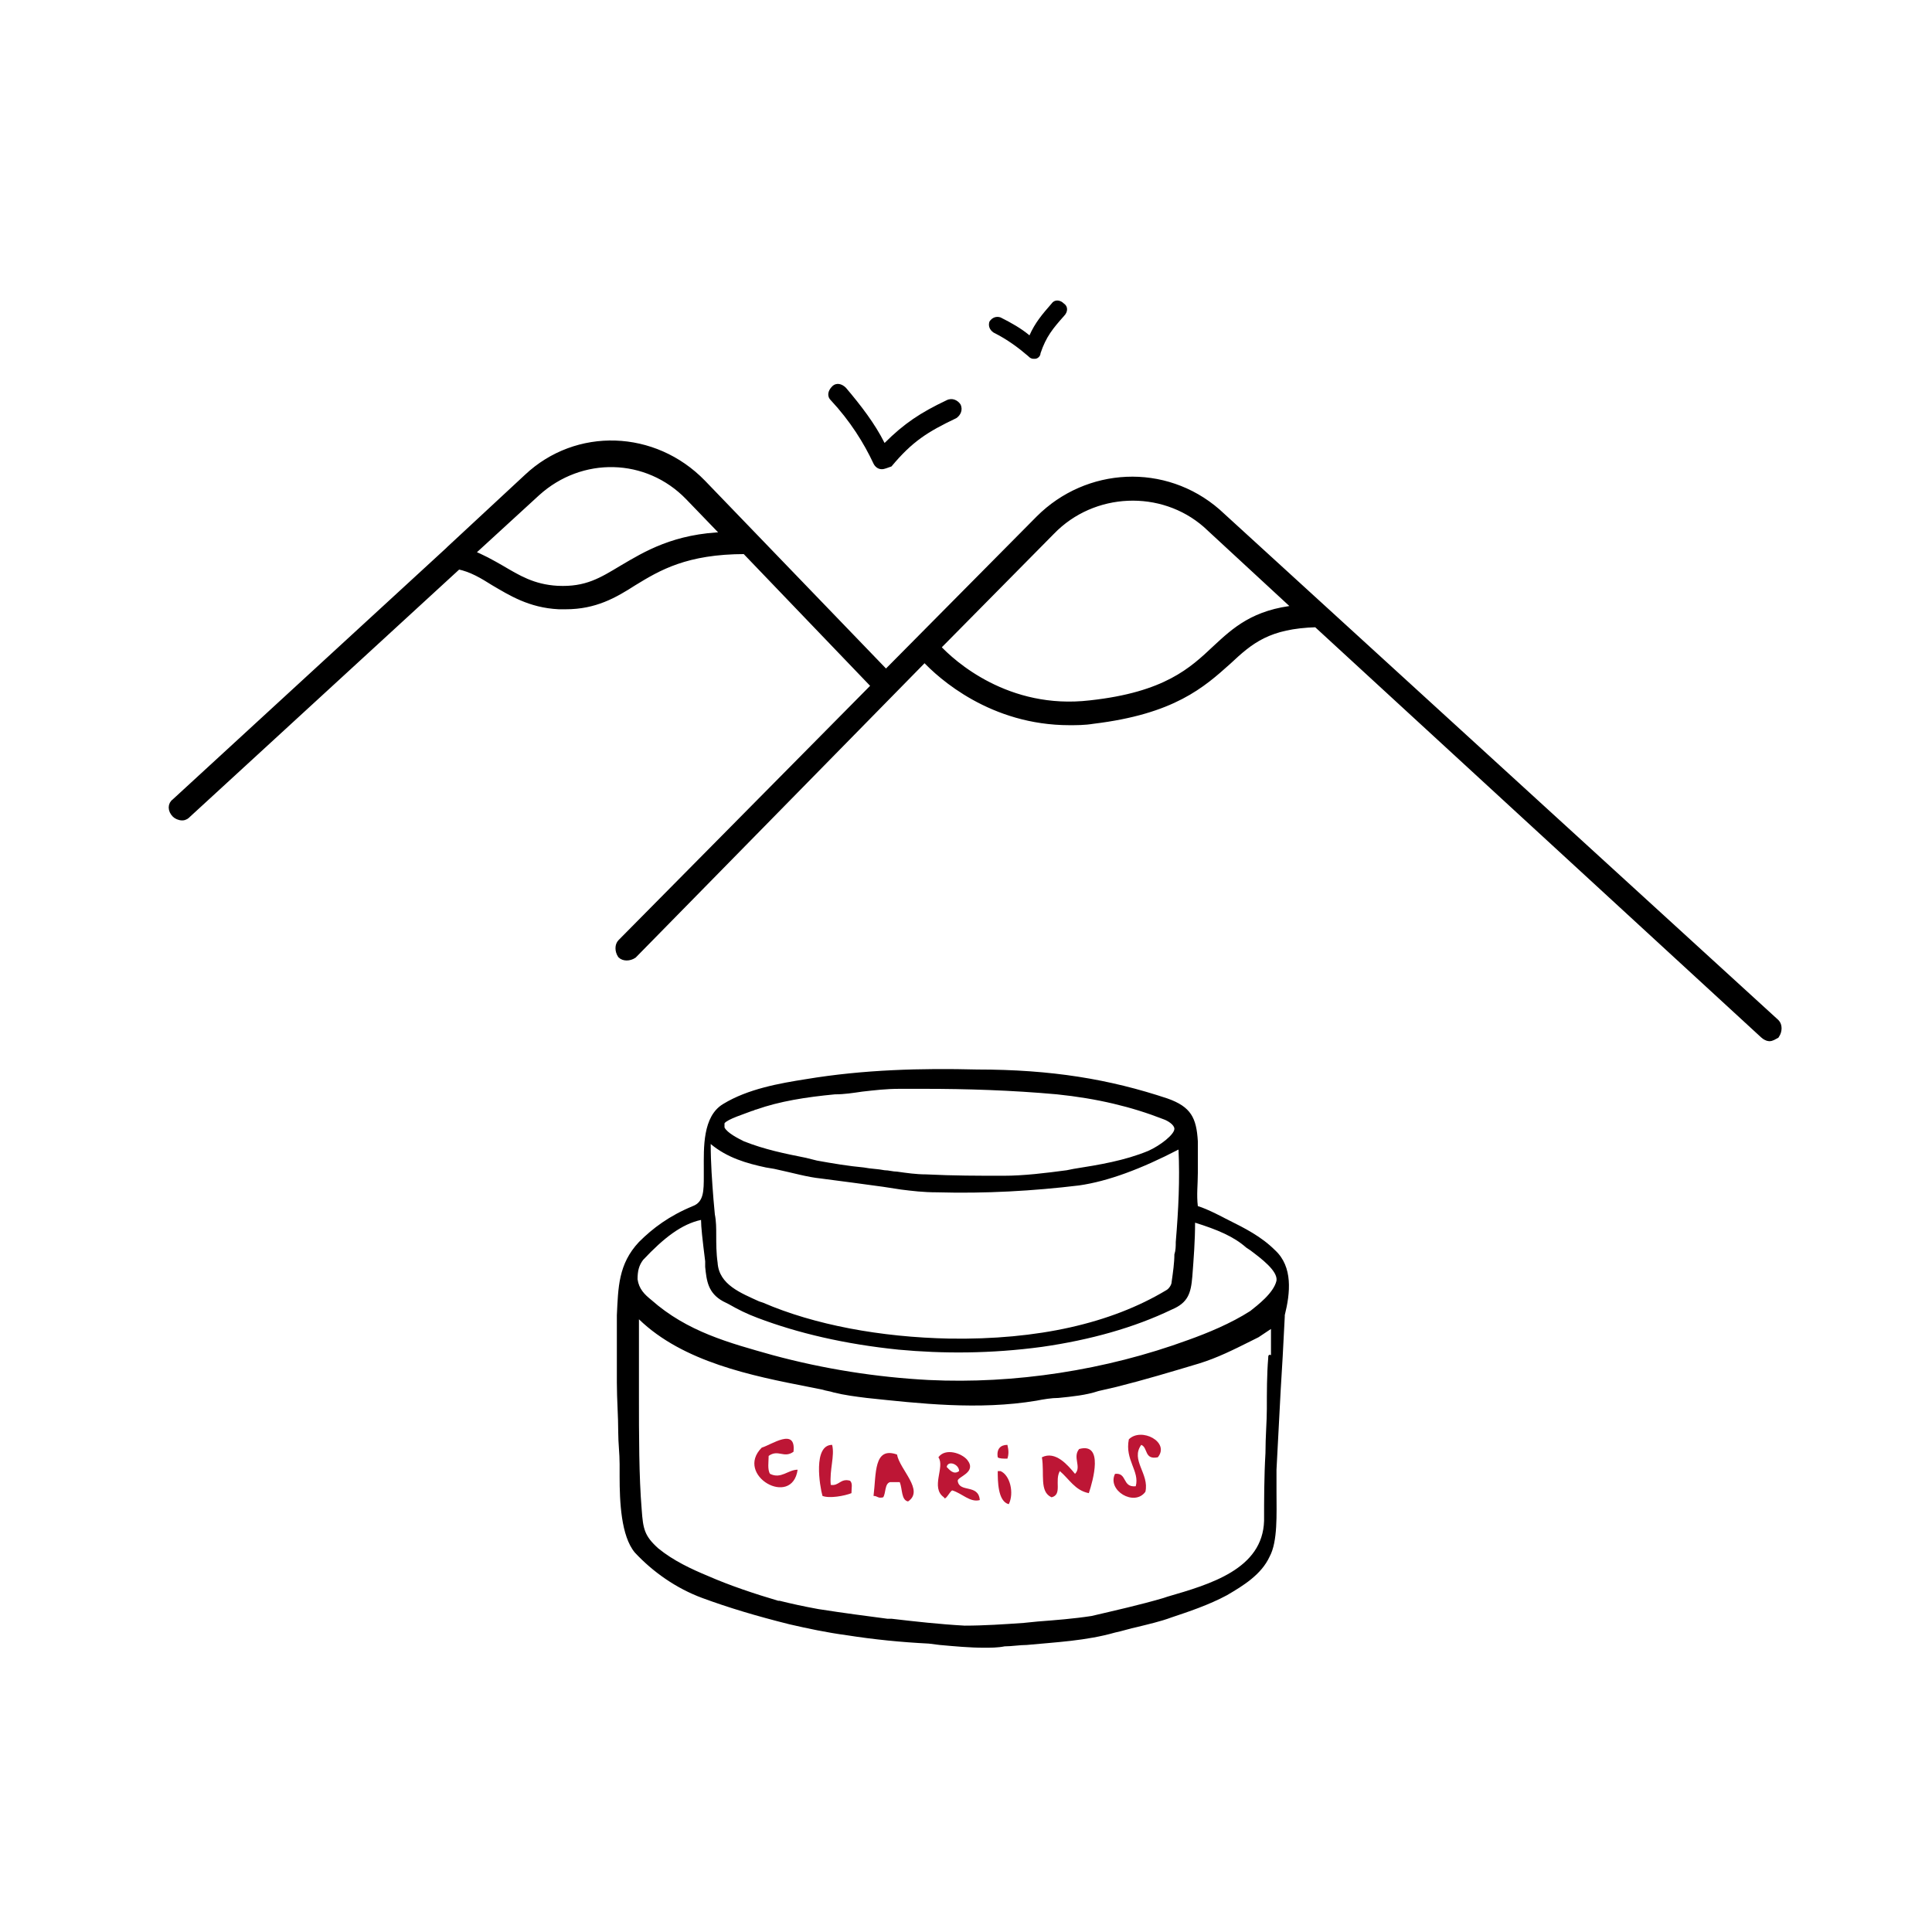 <?xml version="1.0" encoding="utf-8"?>
<!-- Generator: Adobe Illustrator 26.0.1, SVG Export Plug-In . SVG Version: 6.00 Build 0)  -->
<svg version="1.1" id="Calque_1" xmlns="http://www.w3.org/2000/svg" xmlns:xlink="http://www.w3.org/1999/xlink" x="0px" y="0px"
	 viewBox="0 0 140 140" style="enable-background:new 0 0 140 140;" xml:space="preserve">
<style type="text/css">
	.st0{stroke:#000000;stroke-width:0.5;stroke-miterlimit:10;}
	.st1{fill-rule:evenodd;clip-rule:evenodd;fill:#BD1635;}
</style>
<path class="st0" d="M128.7,74.1l-40.5-37c-3.8-3.3-9.4-3-12.9,0.5L64.2,48.8L50.9,35c-3.5-3.6-9.1-3.8-12.7-0.4l-5.6,5.2
	c0,0-0.1,0.1-0.1,0.1L12.7,58.1c-0.3,0.2-0.3,0.6,0,0.9c0.1,0.1,0.3,0.2,0.5,0.2c0.2,0,0.3-0.1,0.4-0.2l19.6-18
	c1,0.2,1.8,0.7,2.6,1.2c1.2,0.7,2.6,1.6,4.7,1.7c0.2,0,0.3,0,0.5,0c2.1,0,3.5-0.8,4.9-1.7c1.8-1.1,3.8-2.3,8.1-2.3l9.4,9.8L45,68.3
	c-0.2,0.2-0.2,0.6,0,0.9c0.2,0.2,0.6,0.2,0.9,0L67,47.7c1.2,1.3,4.9,4.6,10.5,4.6c0.5,0,1.1,0,1.7-0.1c5.8-0.7,7.9-2.6,9.8-4.3
	c1.6-1.5,2.9-2.6,6.4-2.7L127.8,75c0.1,0.1,0.3,0.2,0.4,0.2c0.2,0,0.3-0.1,0.5-0.2C128.9,74.7,128.9,74.3,128.7,74.1z M45.1,41.2
	c-1.5,0.9-2.6,1.6-4.7,1.5c-1.8-0.1-2.9-0.8-4.1-1.5c-0.7-0.4-1.4-0.8-2.2-1.1l4.8-4.4c3.2-2.9,8-2.8,11,0.3l2.7,2.8
	C48.9,38.9,46.8,40.2,45.1,41.2z M88.1,47c-1.7,1.6-3.6,3.4-9.1,4c-6,0.7-10-2.9-11.1-4.1l8.3-8.4c3-3.1,8-3.3,11.2-0.5l6.6,6.1
	C90.9,44.4,89.5,45.7,88.1,47z"/>
<path d="M63.9,34C63.9,34,63.9,34,63.9,34c-0.3,0-0.5-0.2-0.6-0.4c-0.7-1.5-1.7-3.1-3.1-4.6c-0.3-0.3-0.2-0.7,0.1-1
	c0.3-0.3,0.7-0.2,1,0.1c1.1,1.3,2.1,2.6,2.8,4c1.4-1.4,2.6-2.2,4.5-3.1c0.4-0.2,0.8,0,1,0.3c0.2,0.4,0,0.8-0.3,1
	c-2.1,1-3.2,1.7-4.7,3.5C64.3,33.9,64.1,34,63.9,34z"/>
<path d="M74.9,26c-0.2,0-0.3-0.1-0.4-0.2c-0.7-0.6-1.5-1.2-2.5-1.7c-0.3-0.2-0.4-0.5-0.3-0.8c0.2-0.3,0.5-0.4,0.8-0.3
	c0.8,0.4,1.5,0.8,2.1,1.3c0.4-0.9,0.9-1.5,1.6-2.3c0.2-0.3,0.6-0.3,0.9,0c0.3,0.2,0.3,0.6,0,0.9c-0.8,0.9-1.3,1.5-1.7,2.7
	C75.4,25.8,75.2,26,75,26C75,26,74.9,26,74.9,26z"/>
<g>
	<path d="M92.4,90.6c-1-1-2.2-1.6-3.4-2.2l-0.2-0.1c0,0-1.3-0.7-2-0.9c-0.1-0.8,0-1.6,0-2.4c0-0.8,0-1.6,0-2.3
		c-0.1-1.7-0.5-2.5-2.2-3.1c-4.2-1.4-8.4-2.1-13.8-2.1c-4-0.1-8.2,0-12.4,0.7c-1.9,0.3-4.2,0.7-6,1.8c-1.5,0.9-1.4,3.2-1.4,4.7
		l0,0.5c0,1.1,0,1.9-0.8,2.2c-1.7,0.7-2.9,1.6-3.9,2.6c-1.5,1.6-1.5,3.3-1.6,5.3l0,0.5c0,1.3,0,2.9,0,4.4c0,1.2,0.1,2.4,0.1,3.6
		c0,0.8,0.1,1.5,0.1,2.3c0,0.3,0,0.6,0,0.9c0,1.8,0.1,4.3,1.1,5.5c1.3,1.4,3,2.6,4.9,3.3c1.9,0.7,3.9,1.3,6.3,1.9
		c1.3,0.3,2.7,0.6,4.2,0.8c1.9,0.3,3.9,0.5,5.9,0.6l0.8,0.1c1.1,0.1,2.2,0.2,3.2,0.2c0.5,0,1,0,1.5-0.1c0.5,0,1.1-0.1,1.6-0.1
		c2.1-0.2,4.3-0.3,6.4-0.9c0.5-0.1,1.1-0.3,1.6-0.4c0.8-0.2,1.7-0.4,2.5-0.7c1.2-0.4,2.7-0.9,4-1.6c1.2-0.7,2.5-1.5,3.1-2.8
		c0.6-1.1,0.5-3.1,0.5-4.7c0-0.6,0-1.2,0-1.6c0.1-1.9,0.2-3.8,0.3-5.7c0.1-1.6,0.2-3.3,0.3-5.4l0-0.1C93.5,93.7,93.7,91.8,92.4,90.6
		z M92.5,92.8c-0.2,0.9-1.4,1.8-1.9,2.2c-1.4,0.9-3.1,1.6-4.5,2.1c-6,2.2-12.6,3.2-18.8,2.9c-3.8-0.2-7.6-0.8-11.3-1.8
		c-3.2-0.9-6.2-1.7-8.8-4c-0.5-0.4-0.9-0.8-1-1.5c0-0.6,0.1-1,0.4-1.4c1.5-1.6,2.8-2.6,4.2-2.9c0,0.5,0.1,1.4,0.3,3l0,0.4
		c0.1,1,0.2,1.9,1.3,2.5l0.4,0.2c0.7,0.4,1.3,0.7,2.1,1c2.9,1.1,6.3,1.9,10.2,2.3c3.2,0.3,6.7,0.3,10.4-0.2c3.5-0.5,6.7-1.4,9.4-2.7
		c1.2-0.5,1.4-1.2,1.5-2.4c0.1-1.3,0.2-2.6,0.2-3.9c1.6,0.5,2.8,1,3.7,1.8l0.3,0.2C91.4,91.2,92.6,92.1,92.5,92.8z M91.9,98.4
		c-0.1,1.2-0.1,2.5-0.1,3.7c0,0.9-0.1,2-0.1,3.2c-0.1,1.7-0.1,3.5-0.1,4.9c-0.1,3.5-3.9,4.6-7,5.5l-0.3,0.1
		c-1.7,0.5-3.5,0.9-5.2,1.3c-1.3,0.2-2.6,0.3-3.9,0.4l-1,0.1c-1.4,0.1-2.9,0.2-4.3,0.2c-1.8-0.1-3.6-0.3-5.3-0.5l-0.3,0
		c-1.5-0.2-3.1-0.4-5-0.7c-1.1-0.2-2-0.4-2.8-0.6l-0.1,0c-1.7-0.5-3.5-1.1-5.1-1.8c-1.2-0.5-2.5-1.1-3.6-2c-1-0.9-1.1-1.4-1.2-2.8
		c-0.2-2.4-0.2-5.4-0.2-8.3c0-1.4,0-2.7,0-3.9c0-0.1,0-0.3,0-0.6c0-0.4,0-0.7,0-1c3.2,3.1,8.2,4.1,12.3,4.9l1,0.2
		c0.3,0.1,0.5,0.1,0.8,0.2c0.8,0.2,1.6,0.3,2.4,0.4c3.8,0.4,8.1,0.9,12.3,0.2c0.5-0.1,1.1-0.2,1.6-0.2c1-0.1,2-0.2,2.9-0.5l1.3-0.3
		c2-0.5,4-1.1,6-1.7c1.3-0.4,2.5-1,3.7-1.6l0.6-0.3c0.3-0.2,0.6-0.4,0.9-0.6c0,0.4,0,1,0,1.9C91.9,98.1,91.9,98.3,91.9,98.4z
		 M83.2,83.4c-1.7,0.7-3.5,1-5.4,1.3l-0.5,0.1c-1.5,0.2-3.1,0.4-4.6,0.4c-1.8,0-3.6,0-5.6-0.1c-0.7,0-1.4-0.1-2.1-0.2
		c-0.3,0-0.6-0.1-0.9-0.1c-0.5-0.1-1-0.1-1.5-0.2c-1.1-0.1-2.3-0.3-3.4-0.5l-0.8-0.2c-1.5-0.3-3-0.6-4.5-1.2c-0.4-0.2-1.2-0.6-1.4-1
		c0-0.1,0-0.2,0-0.3c0.2-0.3,1.5-0.7,2-0.9c0.1,0,0.2-0.1,0.3-0.1c1.7-0.6,3.6-0.9,5.7-1.1c0.7,0,1.3-0.1,2-0.2
		c0.9-0.1,1.7-0.2,2.7-0.2c0.6,0,1.2,0,1.8,0c3,0,6.3,0.1,9.6,0.4c2.9,0.3,5.4,0.9,7.7,1.8c0.3,0.1,0.8,0.4,0.8,0.7
		C85.1,82.2,84.1,83,83.2,83.4z M59.5,85.4c1.5,0.2,3.1,0.4,4.5,0.6l1.3,0.2c0.8,0.1,1.6,0.2,2.6,0.2c3.5,0.1,7-0.1,10.3-0.5
		c2.1-0.3,4.5-1.2,7.2-2.6c0.1,2.2,0,4.3-0.2,6.7c0,0.3,0,0.6-0.1,0.9c0,0.6-0.1,1.3-0.2,2c0,0.2-0.2,0.5-0.4,0.6
		c-4,2.4-9.3,3.6-15.7,3.5c-5-0.1-9.8-1-13.5-2.6l-0.3-0.1c-1.3-0.6-2.9-1.2-3-2.8c-0.1-0.7-0.1-1.4-0.1-2c0-0.5,0-1-0.1-1.5
		l-0.1-1.1c-0.1-1.3-0.2-2.6-0.2-4c1.2,1,2.6,1.4,4,1.7l0.6,0.1C57.5,85,58.5,85.3,59.5,85.4z"/>
	<path class="st1" d="M83.9,105.6c-1,0.2-0.7-0.7-1.2-0.9c-0.8,1.1,0.6,2.1,0.3,3.4c-0.8,1.1-2.8-0.1-2.2-1.3c0.9-0.1,0.5,1,1.5,0.9
		c0.3-1.1-0.8-1.9-0.5-3.4C82.7,103.4,84.8,104.5,83.9,105.6z"/>
	<path class="st1" d="M73,104.7c0.1,0.4,0.1,0.7,0,1c-0.3,0-0.6,0-0.7-0.1C72.2,105,72.5,104.7,73,104.7z"/>
	<path class="st1" d="M78.9,108.2c-1-0.2-1.4-1-2.1-1.6c-0.4,0.7,0.2,1.7-0.6,1.9c-0.9-0.4-0.5-1.7-0.7-2.9c1-0.5,1.9,0.6,2.4,1.2
		c0.5-0.5-0.2-1.2,0.3-1.8C80,104.5,79.2,107.3,78.9,108.2z"/>
	<path class="st1" d="M71,108.7c-0.7,0.2-1.3-0.5-2-0.7c-0.2,0.1-0.5,0.8-0.6,0.5c-1-0.7,0.1-2.2-0.4-2.9c0.5-0.7,1.7-0.3,2.1,0.2
		c0.7,0.9-0.7,1.2-0.7,1.5C69.5,108.2,70.9,107.5,71,108.7z M68.6,106.3c0.2,0.2,0.5,0.6,0.9,0.3C69.5,106.1,68.7,105.8,68.6,106.3z
		"/>
	<path class="st1" d="M60.3,104.7c0.2,0.8-0.2,1.8-0.1,2.9c0.6,0.1,0.7-0.5,1.4-0.3c0.2,0.2,0.1,0.5,0.1,0.9
		c-0.5,0.2-1.6,0.4-2.1,0.2C59.4,107.7,58.9,104.7,60.3,104.7z"/>
	<path class="st1" d="M57.5,105.2c-0.7,0.5-1.1-0.2-1.8,0.3c0,0.4-0.1,1,0.1,1.3c0.8,0.4,1.3-0.3,2-0.3c-0.4,2.8-4.6,0.4-2.6-1.6
		C55.9,104.7,57.7,103.4,57.5,105.2z"/>
	<path class="st1" d="M72.3,106.6c0.1,0,0.2,0,0.2,0c0.7,0.3,1,1.6,0.6,2.4C72.3,108.8,72.3,107.3,72.3,106.6z"/>
	<path class="st1" d="M65,105.4c0.2,1.1,2,2.6,0.8,3.4c-0.5-0.1-0.4-0.9-0.6-1.4c-0.2,0-0.5,0-0.7,0c-0.4,0.1-0.3,0.8-0.5,1.1
		c-0.4,0.1-0.4-0.1-0.7-0.1C63.5,106.8,63.3,104.8,65,105.4z"/>
</g>
</svg>
